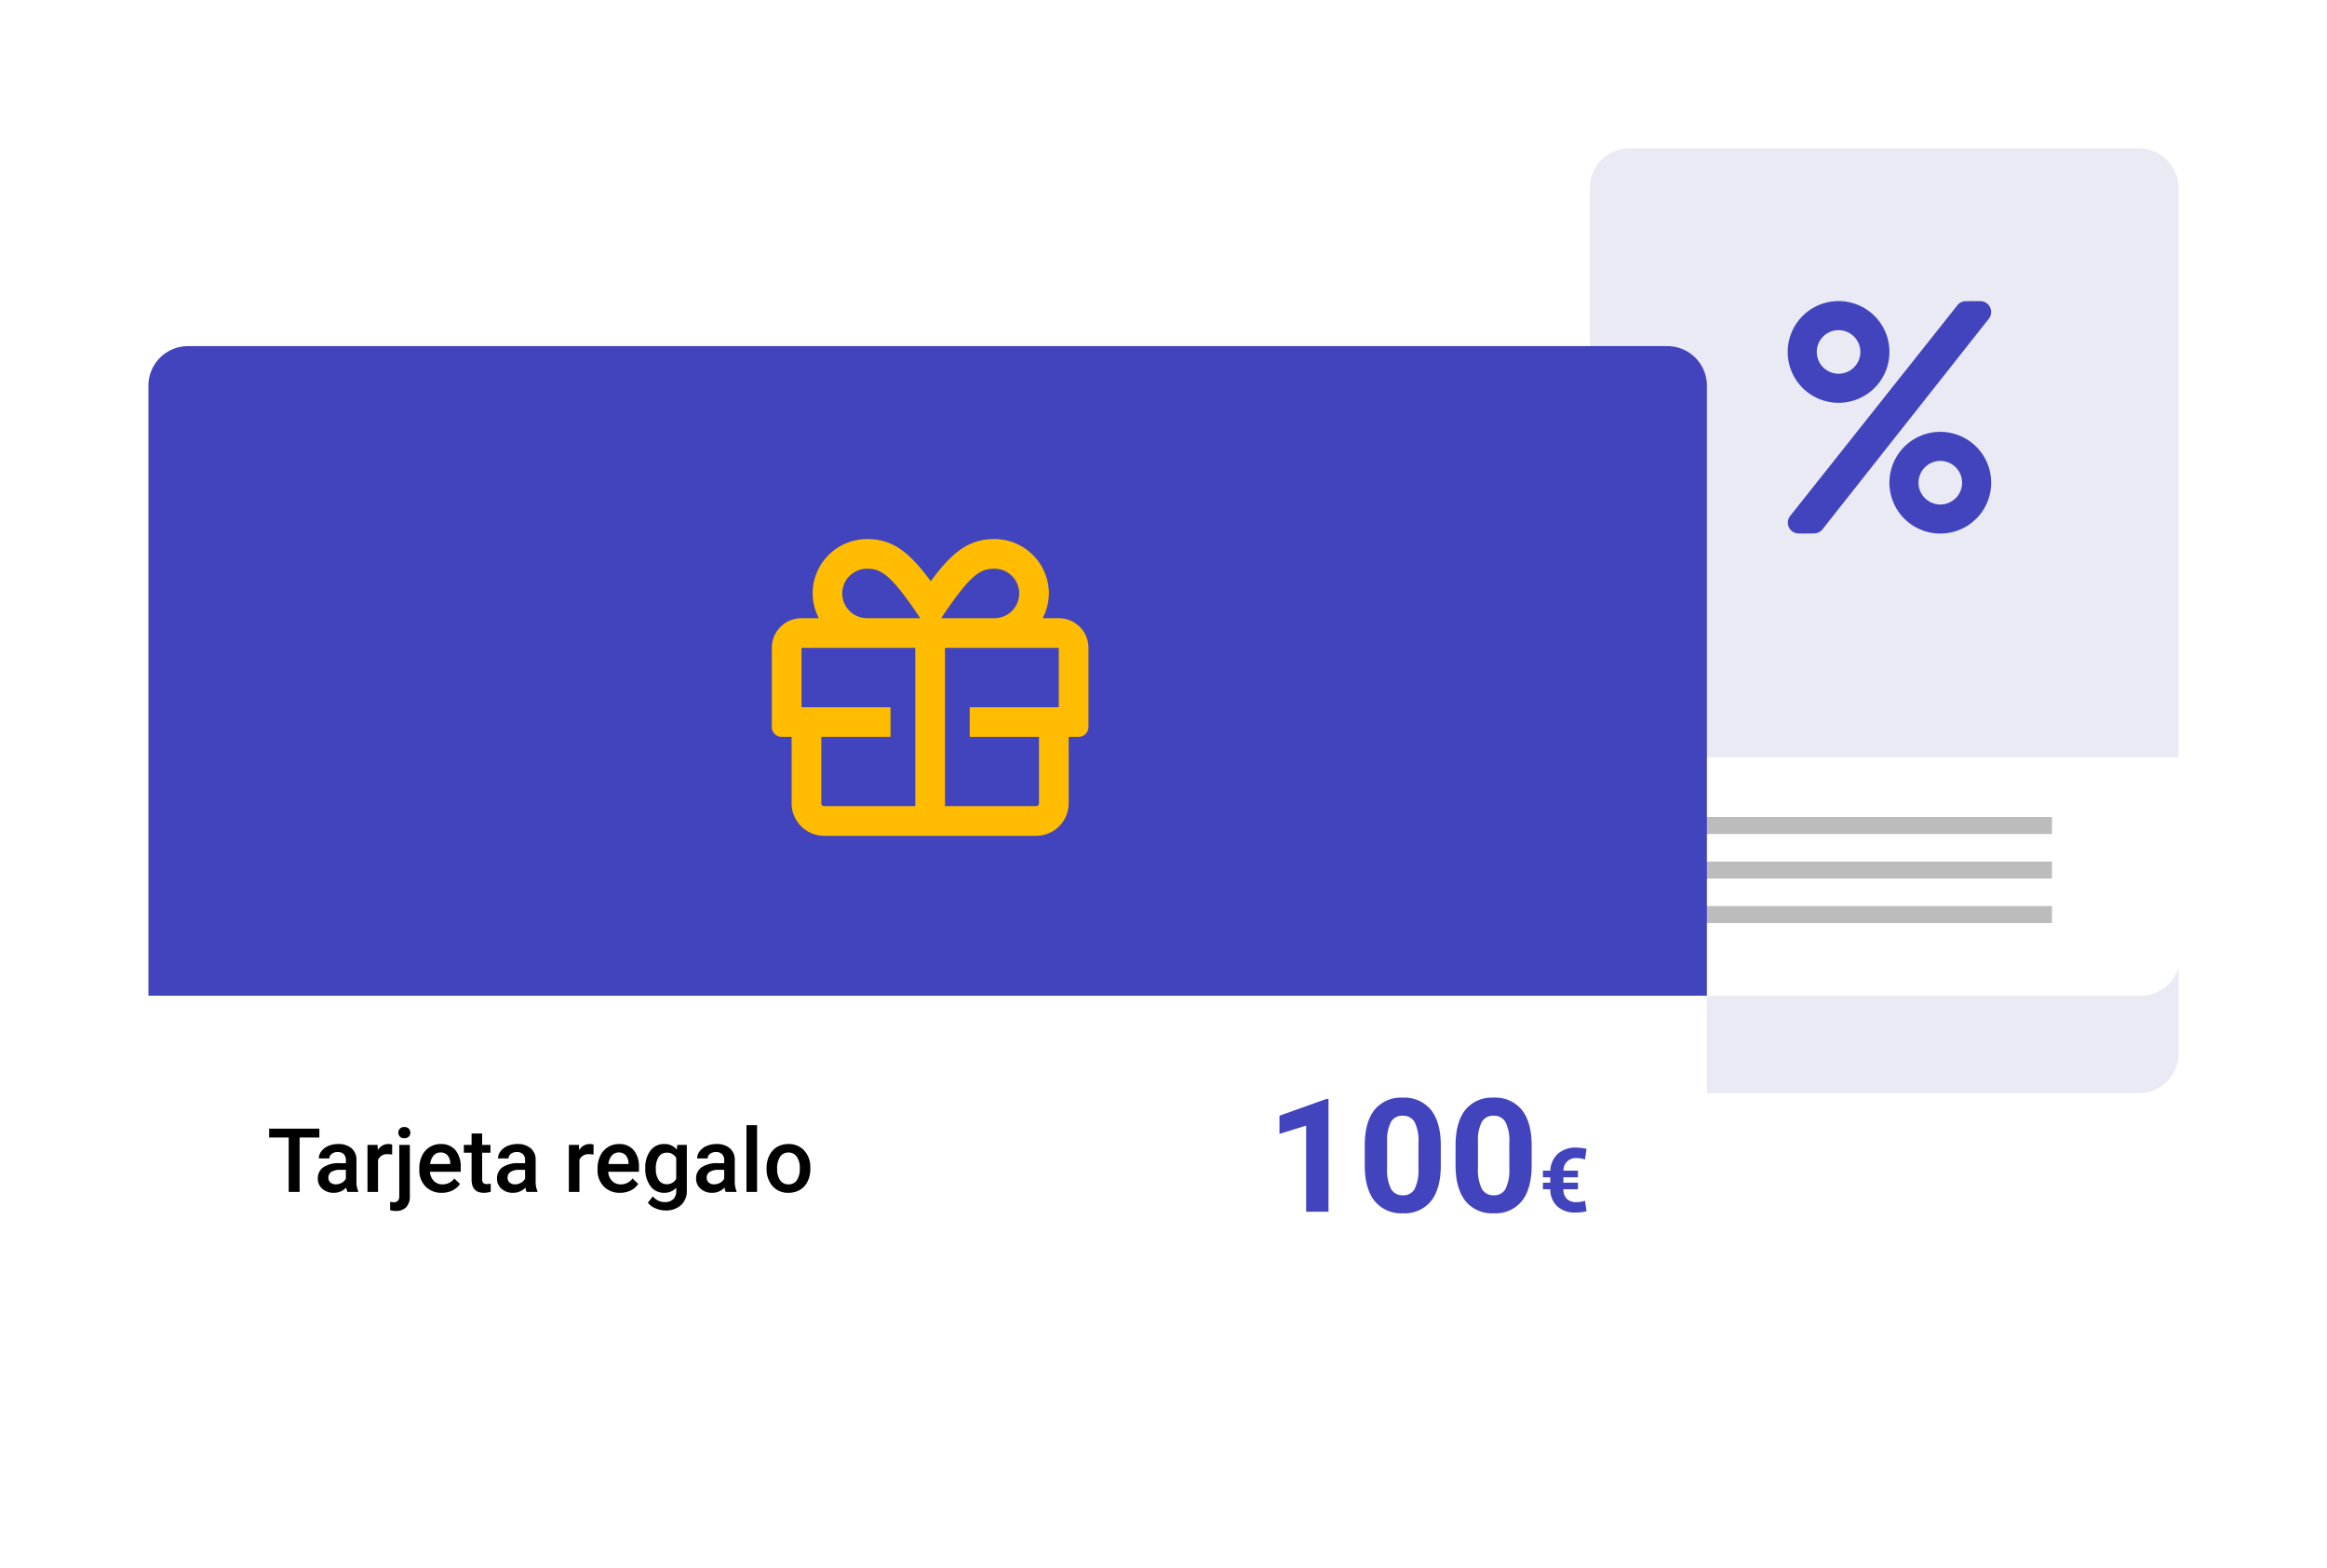 <svg xmlns="http://www.w3.org/2000/svg" xmlns:xlink="http://www.w3.org/1999/xlink" width="470.335" height="316.976" viewBox="0 0 470.335 316.976"><defs><filter id="a" x="0" y="59.977" width="375" height="256.999" filterUnits="userSpaceOnUse"><feOffset dy="20" input="SourceAlpha"/><feGaussianBlur stdDeviation="10" result="b"/><feFlood flood-opacity="0.102"/><feComposite operator="in" in2="b"/></filter><filter id="c" x="291.334" y="0" width="179" height="251" filterUnits="userSpaceOnUse"><feOffset dy="20" input="SourceAlpha"/><feGaussianBlur stdDeviation="10" result="d"/><feFlood flood-opacity="0.102"/><feComposite operator="in" in2="d"/><feComposite in="SourceGraphic"/></filter><filter id="e" x="352.334" y="51.875" width="59.125" height="65" filterUnits="userSpaceOnUse"><feOffset dy="3" input="SourceAlpha"/><feGaussianBlur stdDeviation="3" result="f"/><feFlood flood-opacity="0.102"/><feComposite operator="in" in2="f"/><feComposite in="SourceGraphic"/></filter><filter id="g" x="147" y="99.977" width="82" height="78" filterUnits="userSpaceOnUse"><feOffset dy="3" input="SourceAlpha"/><feGaussianBlur stdDeviation="3" result="h"/><feFlood flood-opacity="0.102"/><feComposite operator="in" in2="h"/><feComposite in="SourceGraphic"/></filter></defs><g transform="translate(4625 -13807.512)"><g transform="translate(375.67 496)"><g transform="translate(0 -3.232)"><g transform="translate(-4970.669 13384.72)"><g transform="matrix(1, 0, 0, 1, -30, -69.98)" filter="url(#a)"><rect width="315" height="197" rx="8" transform="translate(345 266.98) rotate(180)" fill="#fff"/></g></g></g><g transform="translate(-6399.669 -349.797)"><g transform="translate(1720 13671)"><g transform="matrix(1, 0, 0, 1, -321, -9.69)" filter="url(#c)"><path d="M8,0H183a8,8,0,0,1,8,8V111a8,8,0,0,1-8,8H8a8,8,0,0,1-8-8V8A8,8,0,0,1,8,0Z" transform="translate(321.33 201) rotate(-90)" fill="#e9eaf4"/></g><g transform="translate(38.911 48.455)"><g transform="matrix(1, 0, 0, 1, -359.91, -58.15)" filter="url(#e)"><path d="M10.281-20.562A10.276,10.276,0,0,0,20.562-30.844,10.276,10.276,0,0,0,10.281-41.125,10.276,10.276,0,0,0,0-30.844,10.276,10.276,0,0,0,10.281-20.562Zm0-14.687a4.407,4.407,0,0,1,4.406,4.406,4.407,4.407,0,0,1-4.406,4.406,4.407,4.407,0,0,1-4.406-4.406A4.407,4.407,0,0,1,10.281-35.25ZM30.844-14.687A10.276,10.276,0,0,0,20.562-4.406,10.276,10.276,0,0,0,30.844,5.875,10.276,10.276,0,0,0,41.125-4.406,10.276,10.276,0,0,0,30.844-14.687ZM30.844,0a4.407,4.407,0,0,1-4.406-4.406,4.407,4.407,0,0,1,4.406-4.406A4.407,4.407,0,0,1,35.25-4.406,4.407,4.407,0,0,1,30.844,0Zm5.168-41.107a2.2,2.2,0,0,0-1.8.936L.431,2.4A2.2,2.2,0,0,0,2.24,5.866l3.066-.009a2.193,2.193,0,0,0,1.8-.936L40.721-37.646a2.2,2.2,0,0,0-1.808-3.47Z" transform="translate(361.33 99)" fill="#4244bd"/></g></g></g><g transform="translate(1720 13814.408)"><path d="M8,0H111.669a8,8,0,0,1,8,8V48.21a0,0,0,0,1,0,0H0a0,0,0,0,1,0,0V8A8,8,0,0,1,8,0Z" transform="translate(119.669 48.21) rotate(180)" fill="#fff"/></g><path d="M-37.5-3.437h5.156V0H-37.5Zm5,0h5.156V0H-32.5Zm5,0h5.156V0H-27.5Zm5,0h5.156V0H-22.5Zm5,0h5.156V0H-17.5Zm5,0h5.156V0H-12.5Zm5,0h5.156V0H-7.5Zm5,0H2.656V0H-2.5Zm5,0H7.656V0H2.5Zm5,0h5.156V0H7.5Zm5,0h5.156V0H12.5Zm5,0h5.156V0H17.5Zm5,0h5.156V0H22.5Zm5,0h5.156V0H27.5Zm5,0h5.156V0H32.5Zm-70,9h5.156V9H-37.5Zm5,0h5.156V9H-32.5Zm5,0h5.156V9H-27.5Zm5,0h5.156V9H-22.5Zm5,0h5.156V9H-17.5Zm5,0h5.156V9H-12.5Zm5,0h5.156V9H-7.5Zm5,0H2.656V9H-2.5Zm5,0H7.656V9H2.5Zm5,0h5.156V9H7.5Zm5,0h5.156V9H12.5Zm5,0h5.156V9H17.5Zm5,0h5.156V9H22.5Zm5,0h5.156V9H27.5Zm5,0h5.156V9H32.5Zm-70,9h5.156V18H-37.5Zm5,0h5.156V18H-32.5Zm5,0h5.156V18H-27.5Zm5,0h5.156V18H-22.5Zm5,0h5.156V18H-17.5Zm5,0h5.156V18H-12.5Zm5,0h5.156V18H-7.5Zm5,0H2.656V18H-2.5Zm5,0H7.656V18H2.5Zm5,0h5.156V18H7.5Zm5,0h5.156V18H12.5Zm5,0h5.156V18H17.5Zm5,0h5.156V18H22.5Zm5,0h5.156V18H27.5Zm5,0h5.156V18H32.5Z" transform="translate(1776.088 13829.931)" fill="#7b7b7b" opacity="0.5"/></g><g transform="translate(-3779.669 1370.488)"><path d="M8,0H307a8,8,0,0,1,8,8V131.334a0,0,0,0,1,0,0H0a0,0,0,0,1,0,0V8A8,8,0,0,1,8,0Z" transform="translate(-1191 12011)" fill="#4244bd"/></g><g transform="translate(-3775.669 1375.821)"><path d="M8,0H307a8,8,0,0,1,8,8V65.666a0,0,0,0,1,0,0H0a0,0,0,0,1,0,0V8A8,8,0,0,1,8,0Z" transform="translate(-880 12202.667) rotate(180)" fill="#fff"/></g><path d="M10.547-11H6.557V0H4.351V-11H.4V-12.8H10.547ZM16.225,0a3.3,3.3,0,0,1-.246-.888,3.325,3.325,0,0,1-2.5,1.063,3.355,3.355,0,0,1-2.338-.817,2.615,2.615,0,0,1-.905-2.021A2.7,2.7,0,0,1,11.369-5,5.473,5.473,0,0,1,14.6-5.81h1.31v-.624A1.666,1.666,0,0,0,15.5-7.616a1.638,1.638,0,0,0-1.257-.444,1.881,1.881,0,0,0-1.2.365,1.129,1.129,0,0,0-.466.927H10.441a2.37,2.37,0,0,1,.519-1.463A3.455,3.455,0,0,1,12.371-9.3a4.955,4.955,0,0,1,1.991-.387,3.99,3.99,0,0,1,2.663.839,2.993,2.993,0,0,1,1.02,2.36V-2.2A4.861,4.861,0,0,0,18.4-.149V0ZM13.878-1.538a2.429,2.429,0,0,0,1.191-.308,2.055,2.055,0,0,0,.839-.826V-4.465H14.757a3.148,3.148,0,0,0-1.784.413,1.338,1.338,0,0,0-.6,1.169,1.248,1.248,0,0,0,.409.98A1.583,1.583,0,0,0,13.878-1.538ZM25.26-7.559a5.285,5.285,0,0,0-.87-.07A1.959,1.959,0,0,0,22.412-6.5V0H20.276V-9.51h2.039l.053,1.063a2.406,2.406,0,0,1,2.145-1.239,2,2,0,0,1,.756.123ZM28.837-9.51V.844a3.129,3.129,0,0,1-.725,2.228,2.779,2.779,0,0,1-2.123.769,4.268,4.268,0,0,1-1.134-.149V2a3.291,3.291,0,0,0,.756.079q1.063,0,1.09-1.16V-9.51Zm-2.32-2.47a1.133,1.133,0,0,1,.312-.817,1.179,1.179,0,0,1,.892-.325,1.193,1.193,0,0,1,.9.325,1.125,1.125,0,0,1,.316.817,1.1,1.1,0,0,1-.316.8,1.2,1.2,0,0,1-.9.321,1.188,1.188,0,0,1-.892-.321A1.107,1.107,0,0,1,26.517-11.979ZM35.306.176A4.419,4.419,0,0,1,32.014-1.1a4.639,4.639,0,0,1-1.261-3.406v-.264A5.706,5.706,0,0,1,31.3-7.317a4.181,4.181,0,0,1,1.542-1.745,4.078,4.078,0,0,1,2.215-.624,3.733,3.733,0,0,1,3,1.239A5.24,5.24,0,0,1,39.12-4.939v.861H32.906a2.856,2.856,0,0,0,.787,1.863,2.362,2.362,0,0,0,1.736.686,2.892,2.892,0,0,0,2.391-1.187l1.151,1.1A3.845,3.845,0,0,1,37.446-.294,4.774,4.774,0,0,1,35.306.176Zm-.255-8.147a1.8,1.8,0,0,0-1.419.615,3.189,3.189,0,0,0-.69,1.714h4.069V-5.8a2.6,2.6,0,0,0-.571-1.622A1.785,1.785,0,0,0,35.051-7.972Zm8.4-3.85V-9.51h1.679v1.582H43.453v5.309a1.169,1.169,0,0,0,.215.787,1,1,0,0,0,.769.242,3.29,3.29,0,0,0,.747-.088V-.026a5.26,5.26,0,0,1-1.406.2q-2.461,0-2.461-2.716V-7.928H39.753V-9.51h1.564v-2.312ZM52.444,0A3.3,3.3,0,0,1,52.2-.888,3.325,3.325,0,0,1,49.7.176a3.355,3.355,0,0,1-2.338-.817,2.615,2.615,0,0,1-.905-2.021A2.7,2.7,0,0,1,47.588-5a5.473,5.473,0,0,1,3.23-.813h1.31v-.624a1.666,1.666,0,0,0-.413-1.182,1.638,1.638,0,0,0-1.257-.444,1.881,1.881,0,0,0-1.2.365,1.129,1.129,0,0,0-.466.927H46.661a2.37,2.37,0,0,1,.519-1.463A3.455,3.455,0,0,1,48.59-9.3a4.955,4.955,0,0,1,1.991-.387,3.99,3.99,0,0,1,2.663.839,2.993,2.993,0,0,1,1.02,2.36V-2.2a4.861,4.861,0,0,0,.36,2.048V0ZM50.1-1.538a2.429,2.429,0,0,0,1.191-.308,2.055,2.055,0,0,0,.839-.826V-4.465H50.977a3.148,3.148,0,0,0-1.784.413,1.338,1.338,0,0,0-.6,1.169A1.248,1.248,0,0,0,49-1.9,1.583,1.583,0,0,0,50.1-1.538ZM65.962-7.559a5.285,5.285,0,0,0-.87-.07A1.959,1.959,0,0,0,63.114-6.5V0H60.979V-9.51h2.039l.053,1.063a2.406,2.406,0,0,1,2.145-1.239,2,2,0,0,1,.756.123ZM71.332.176A4.419,4.419,0,0,1,68.041-1.1a4.639,4.639,0,0,1-1.261-3.406v-.264a5.706,5.706,0,0,1,.549-2.544,4.181,4.181,0,0,1,1.542-1.745,4.078,4.078,0,0,1,2.215-.624,3.733,3.733,0,0,1,3,1.239,5.24,5.24,0,0,1,1.059,3.507v.861H68.933a2.856,2.856,0,0,0,.787,1.863,2.362,2.362,0,0,0,1.736.686,2.892,2.892,0,0,0,2.391-1.187L75-1.617A3.845,3.845,0,0,1,73.472-.294,4.774,4.774,0,0,1,71.332.176Zm-.255-8.147a1.8,1.8,0,0,0-1.419.615,3.189,3.189,0,0,0-.69,1.714h4.069V-5.8a2.6,2.6,0,0,0-.571-1.622A1.785,1.785,0,0,0,71.077-7.972ZM76.43-4.825a5.562,5.562,0,0,1,1.042-3.538,3.343,3.343,0,0,1,2.764-1.323,3.132,3.132,0,0,1,2.558,1.134l.1-.958h1.925V-.29A3.832,3.832,0,0,1,83.65,2.663a4.436,4.436,0,0,1-3.142,1.081,5.064,5.064,0,0,1-2.043-.435,3.631,3.631,0,0,1-1.516-1.138L77.959.888a3.053,3.053,0,0,0,2.426,1.169,2.359,2.359,0,0,0,1.679-.576,2.206,2.206,0,0,0,.615-1.692V-.853A3.144,3.144,0,0,1,80.218.176a3.335,3.335,0,0,1-2.729-1.327A5.742,5.742,0,0,1,76.43-4.825Zm2.127.185a3.829,3.829,0,0,0,.584,2.254,1.879,1.879,0,0,0,1.622.822,2.055,2.055,0,0,0,1.916-1.107V-6.855a2.026,2.026,0,0,0-1.9-1.081,1.887,1.887,0,0,0-1.639.835A4.287,4.287,0,0,0,78.557-4.641ZM92.689,0a3.3,3.3,0,0,1-.246-.888,3.325,3.325,0,0,1-2.5,1.063,3.355,3.355,0,0,1-2.338-.817A2.615,2.615,0,0,1,86.7-2.663,2.7,2.7,0,0,1,87.833-5a5.473,5.473,0,0,1,3.23-.813h1.31v-.624a1.666,1.666,0,0,0-.413-1.182A1.638,1.638,0,0,0,90.7-8.06a1.881,1.881,0,0,0-1.2.365,1.129,1.129,0,0,0-.466.927H86.906a2.37,2.37,0,0,1,.519-1.463A3.455,3.455,0,0,1,88.835-9.3a4.955,4.955,0,0,1,1.991-.387,3.99,3.99,0,0,1,2.663.839,2.993,2.993,0,0,1,1.02,2.36V-2.2a4.861,4.861,0,0,0,.36,2.048V0ZM90.343-1.538a2.429,2.429,0,0,0,1.191-.308,2.055,2.055,0,0,0,.839-.826V-4.465H91.222a3.148,3.148,0,0,0-1.784.413,1.338,1.338,0,0,0-.6,1.169,1.248,1.248,0,0,0,.409.98A1.583,1.583,0,0,0,90.343-1.538ZM99.018,0H96.882V-13.5h2.136Zm1.925-4.843a5.607,5.607,0,0,1,.554-2.518,4.044,4.044,0,0,1,1.556-1.723,4.383,4.383,0,0,1,2.3-.6,4.154,4.154,0,0,1,3.125,1.239,4.874,4.874,0,0,1,1.3,3.287l.009.5a5.658,5.658,0,0,1-.541,2.514A4,4,0,0,1,107.7-.431a4.415,4.415,0,0,1-2.325.606,4.125,4.125,0,0,1-3.221-1.34,5.133,5.133,0,0,1-1.208-3.573Zm2.136.185a3.832,3.832,0,0,0,.606,2.3,1.971,1.971,0,0,0,1.688.831,1.95,1.95,0,0,0,1.683-.844,4.232,4.232,0,0,0,.6-2.47,3.782,3.782,0,0,0-.62-2.285,1.979,1.979,0,0,0-1.683-.844,1.96,1.96,0,0,0-1.661.831A4.152,4.152,0,0,0,103.078-4.658Z" transform="translate(-4946.669 13552.488)"/><path d="M12.516,0H8V-17.406L2.609-15.734v-3.672l9.422-3.375h.484Zm22.7-9.406q0,4.719-1.953,7.219a6.818,6.818,0,0,1-5.719,2.5,6.865,6.865,0,0,1-5.687-2.453q-1.969-2.453-2.016-7.031v-4.187q0-4.766,1.977-7.234a6.868,6.868,0,0,1,5.7-2.469A6.875,6.875,0,0,1,33.2-20.617q1.969,2.445,2.016,7.023ZM30.7-14a8.316,8.316,0,0,0-.773-4.117,2.614,2.614,0,0,0-2.414-1.289,2.568,2.568,0,0,0-2.352,1.227,7.782,7.782,0,0,0-.8,3.836v5.531a8.729,8.729,0,0,0,.758,4.133,2.58,2.58,0,0,0,2.43,1.352,2.536,2.536,0,0,0,2.391-1.3A8.52,8.52,0,0,0,30.7-8.594ZM53.578-9.406q0,4.719-1.953,7.219a6.817,6.817,0,0,1-5.719,2.5,6.865,6.865,0,0,1-5.687-2.453Q38.25-4.594,38.2-9.172v-4.187q0-4.766,1.977-7.234a6.868,6.868,0,0,1,5.7-2.469,6.875,6.875,0,0,1,5.688,2.445q1.969,2.445,2.016,7.023ZM49.063-14a8.316,8.316,0,0,0-.773-4.117,2.614,2.614,0,0,0-2.414-1.289,2.568,2.568,0,0,0-2.352,1.227,7.782,7.782,0,0,0-.8,3.836v5.531a8.729,8.729,0,0,0,.758,4.133,2.58,2.58,0,0,0,2.43,1.352,2.536,2.536,0,0,0,2.391-1.3,8.52,8.52,0,0,0,.766-3.969ZM62.936-4.535H59.991a2.79,2.79,0,0,0,.69,1.942,2.727,2.727,0,0,0,2.008.65,4.846,4.846,0,0,0,1.67-.272l.316,2.127a9.848,9.848,0,0,1-2.25.255,5.191,5.191,0,0,1-3.661-1.244,4.685,4.685,0,0,1-1.419-3.458H55.86V-5.871h1.485v-1.09H55.86V-8.3h1.5a4.8,4.8,0,0,1,1.542-3.441,5.391,5.391,0,0,1,3.7-1.226,9.1,9.1,0,0,1,2.074.272l-.316,2.136a5.025,5.025,0,0,0-1.626-.281A2.469,2.469,0,0,0,60.009-8.3h2.927v1.336H59.991v1.09h2.944Z" transform="translate(-4744.669 13556.488)" fill="#4244bd"/><g transform="matrix(1, 0, 0, 1, -5000.67, 13311.51)" filter="url(#g)"><path d="M58-38H54.737A10.9,10.9,0,0,0,56-43,11.016,11.016,0,0,0,45-54c-5.2,0-8.562,2.662-12.875,8.537C27.812-51.337,24.45-54,19.25-54a11.016,11.016,0,0,0-11,11,10.746,10.746,0,0,0,1.262,5H6a6,6,0,0,0-6,6v16a2.006,2.006,0,0,0,2,2H4V-.575A6.583,6.583,0,0,0,10.575,6h42.85A6.583,6.583,0,0,0,60-.575V-14h2a2.006,2.006,0,0,0,2-2V-32A6,6,0,0,0,58-38ZM29,0H10.575A.573.573,0,0,1,10-.575V-14H24v-6H6V-32H29ZM19.238-38a5,5,0,0,1-5-5,5,5,0,0,1,5-5c2.75,0,4.687.95,10.512,9.625L30-38Zm15.25-.375C40.312-47.05,42.25-48,45-48a5,5,0,0,1,5,5,5,5,0,0,1-5,5H34.237ZM58-20H40v6H54V-.575A.573.573,0,0,1,53.425,0H35V-32H58Z" transform="translate(156 159.98)" fill="#ffbc00"/></g></g></g></svg>